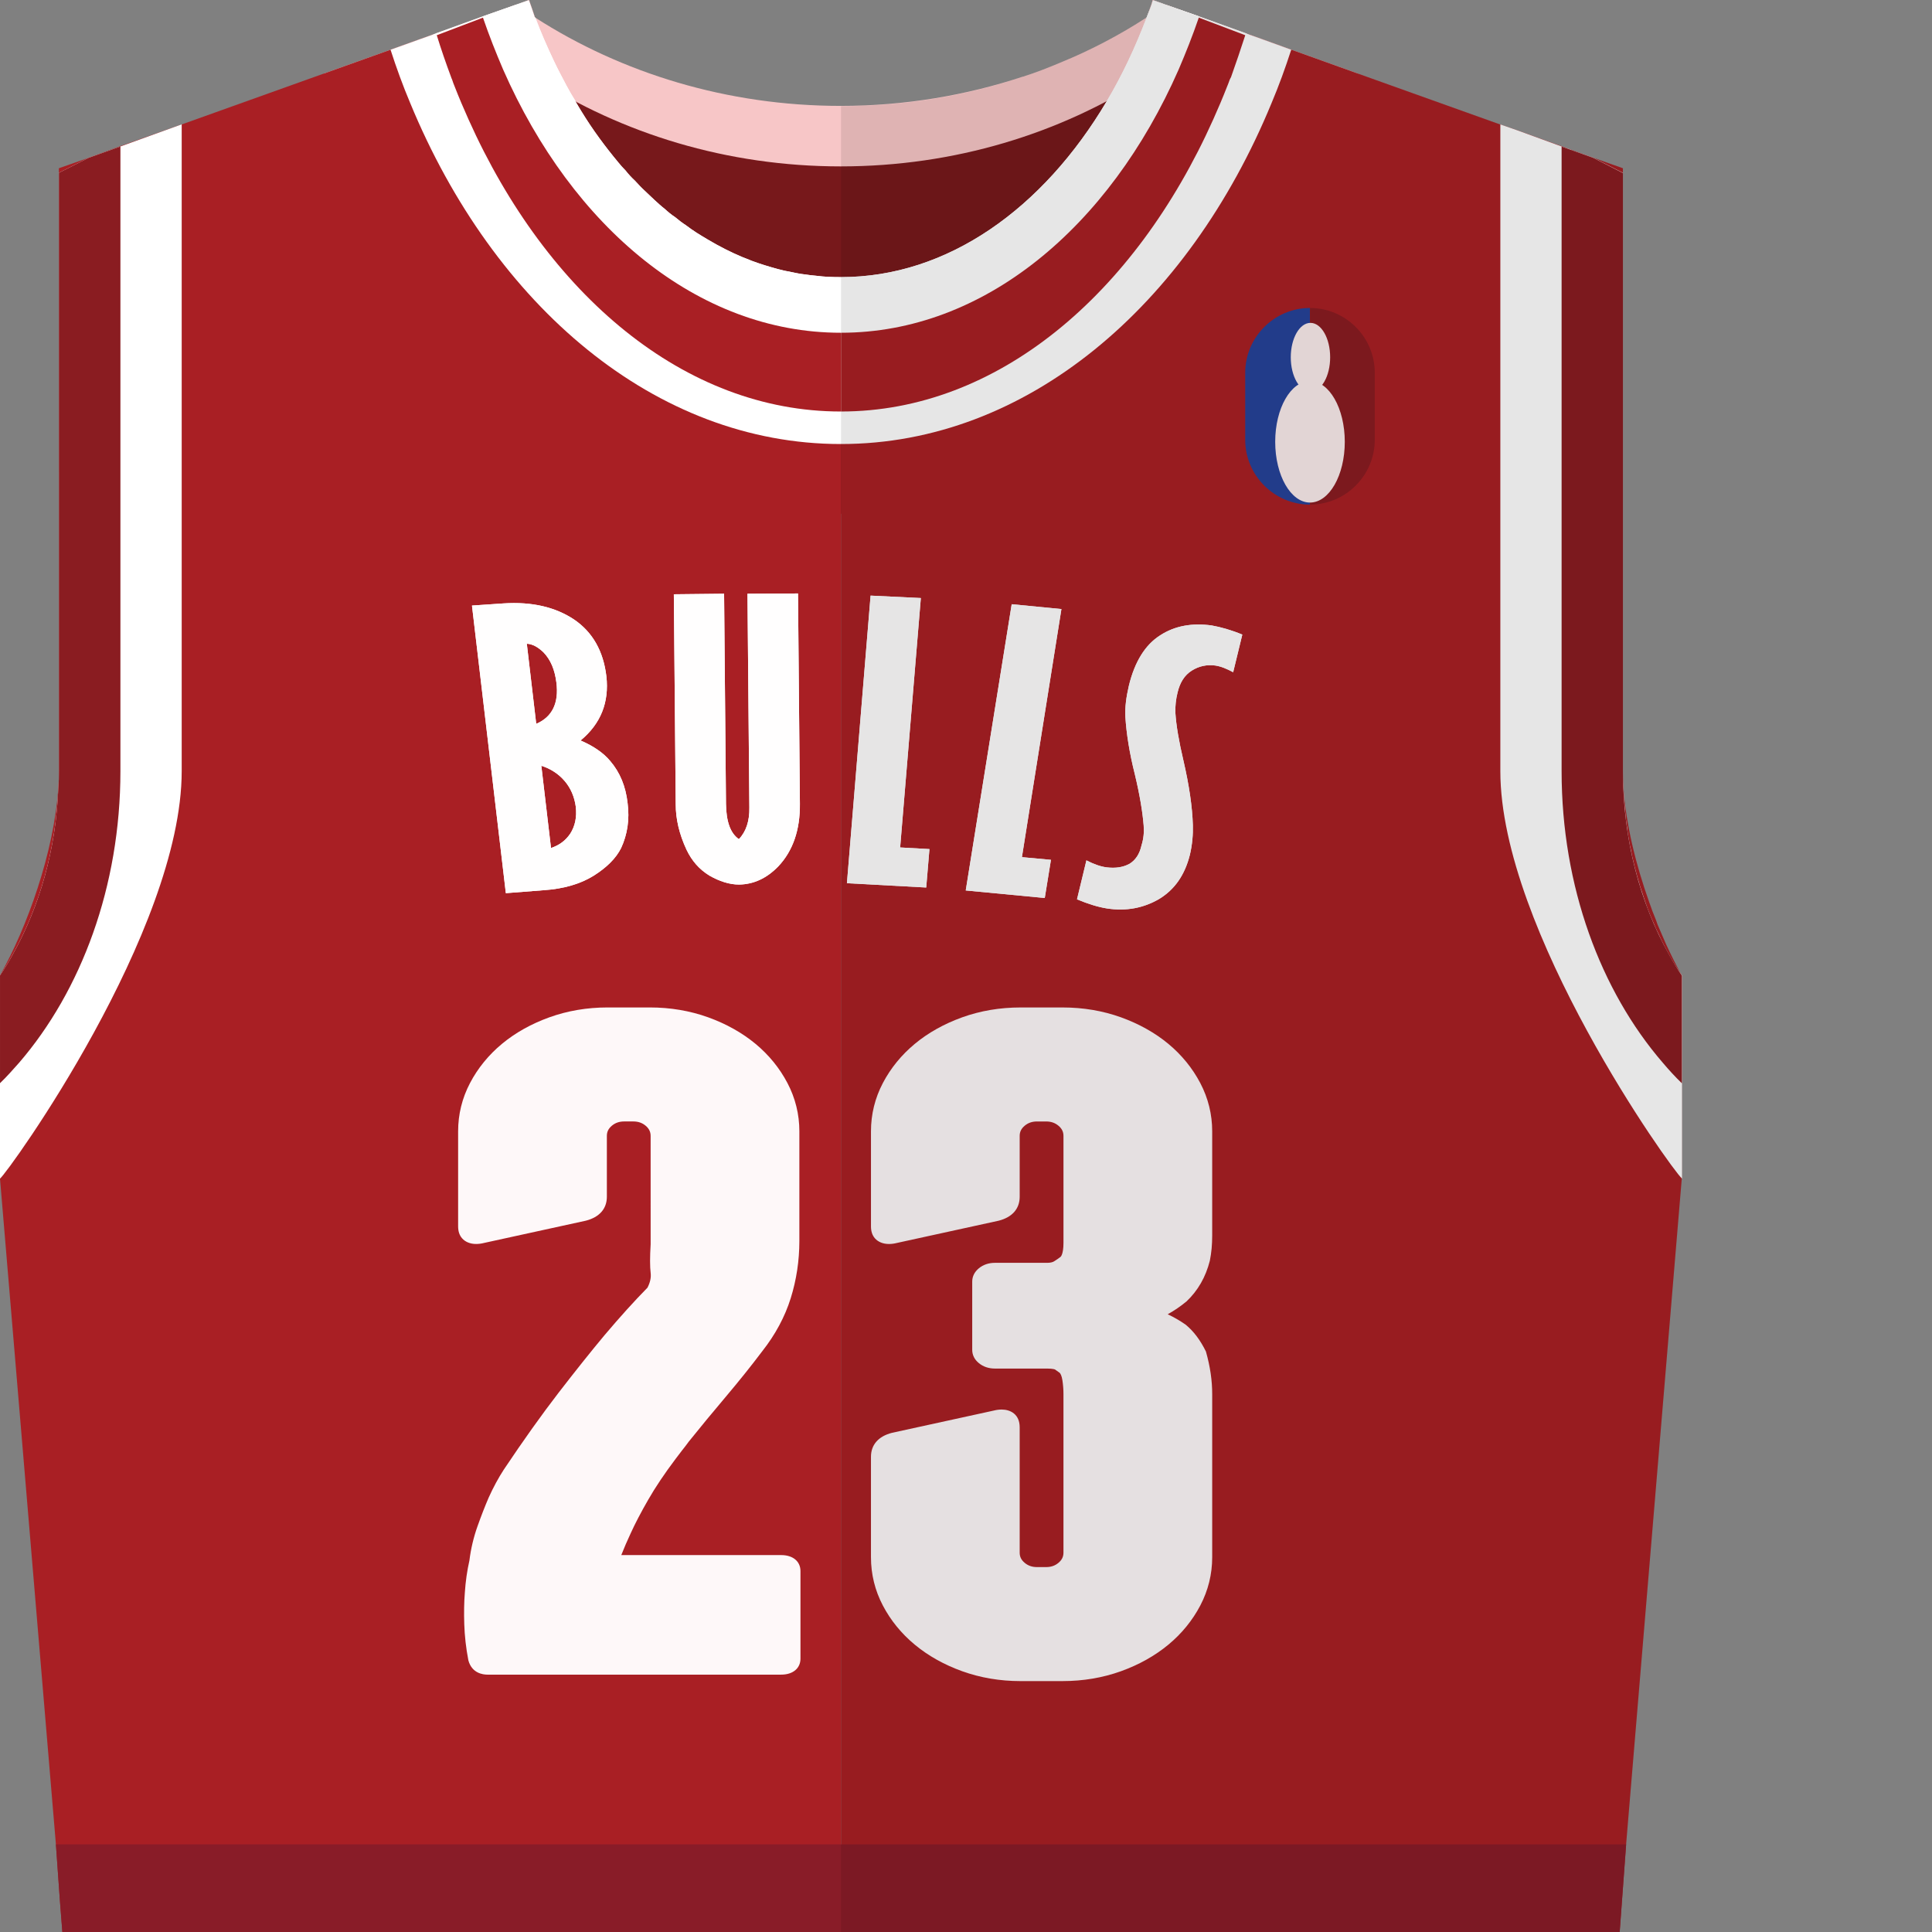 <?xml version="1.0" encoding="iso-8859-1"?>

<!DOCTYPE svg PUBLIC "-//W3C//DTD SVG 1.1//EN" "http://www.w3.org/Graphics/SVG/1.1/DTD/svg11.dtd">

<svg height="800px" width="800px" version="1.1" id="_x34_" xmlns="http://www.w3.org/2000/svg" xmlns:xlink="http://www.w3.org/1999/xlink" 
	 viewBox="0 0 512 512"  xml:space="preserve">
<rect x="0" y="0" width="512" height="512" fill="#808080" stroke="none"/>
<g>
	<g>
		<g>
			<path style="fill:#F7C6C7;" d="M359.925,19.517c0,0,0,0,0,0.071c-1.211,4.915-2.635,9.615-4.416,14.317
				c-19.019,50.217-71.23,86.258-132.63,86.258h-0.071c-61.471,0-113.612-36.042-132.63-86.258
				c-1.781-4.702-3.205-9.474-4.416-14.389l17.736-6.34l11.325-4.06l0.926-0.356l12.18-4.417l8.904-3.134c0,0,0.071,0,0.071,0.071
				h0.071c1.496,1.139,3.134,2.28,4.773,3.276l0.071,0.071l0.071,0.071c22.865,14.674,50.787,23.364,80.918,23.364
				c16.953,0,33.264-2.778,48.294-7.765c0,0,0.071,0.071,0.071,0c3.348-1.068,6.624-2.35,9.83-3.703
				c8.049-3.277,15.742-7.337,22.865-11.967c0.071,0,0.071-0.071,0.142-0.071c1.639-1.068,3.206-2.137,4.773-3.276h0.071V1.21
				l8.904,3.134l12.252,4.417l0.855,0.356c0.071,0,0.071,0,0.071,0l3.205,1.14l8.049,2.92h0.071L359.925,19.517z"/>
			<path style="fill:#77181B;" d="M359.957,35.499c-13.803,57.57-69.948,100.649-137.097,100.649h-0.049
				c-67.148,0-123.244-43.079-137.047-100.649l17.732-6.336l11.347-4.077l0.884-0.344l12.231-4.372l8.842-3.144
				c1.671,1.179,3.34,2.309,5.06,3.439c22.891,14.736,50.792,23.43,80.951,23.43c30.16,0,58.16-8.694,81.05-23.479
				c1.72-1.081,3.389-2.211,5.01-3.439l8.891,3.193l12.231,4.372l0.884,0.344l11.347,4.077L359.957,35.499z"/>
			<g>
				<path style="fill:#A91F24;" d="M445.686,258.493v53.849l-14.745,176.365v0.071L429.232,512H222.879V91.458
					c41.669,0,78.282-24.716,98.725-61.613c1.211-2.28,2.422-4.487,3.49-6.838c0.143-0.214,0.213-0.428,0.213-0.57
					c0.214-0.428,0.427-0.855,0.57-1.282c0.143-0.285,0.214-0.499,0.356-0.713c1.781-3.704,3.277-7.407,4.701-11.325l3.205,1.14
					l8.049,2.92h0.071l17.665,6.34l37.609,13.462h0.071l4.274,1.496l11.967,4.274l0.214,0.071l2.279,0.855l5.912,2.136l7.835,2.779
					v159.768c0,1.495,0,2.92,0.143,4.274c0.641,9.901,3.348,20.728,6.838,30.487c0.57,1.638,1.14,3.205,1.781,4.702
					c0.143,0.427,0.285,0.854,0.427,1.21c0.784,1.852,1.567,3.561,2.279,5.271c1.282,2.778,2.565,5.342,3.847,7.693
					c0.071,0.143,0.142,0.214,0.214,0.356C445.615,258.422,445.615,258.422,445.686,258.493z"/>
				<path style="fill:#A91F24;" d="M222.879,91.458V512H16.525l-0.641-8.191l-0.285-3.989l-0.783-11.041L0,312.342v-53.849
					c7.123-12.608,14.389-32.694,15.457-49.861c0.143-1.425,0.143-2.849,0.143-4.274V44.59l7.906-2.779l8.334-3.062l16.24-5.77
					h0.071l37.61-13.462l17.736-6.34l11.325-4.06c1.425,3.918,2.921,7.55,4.701,11.254c0.071,0.214,0.142,0.428,0.285,0.713
					c0.214,0.427,0.427,0.925,0.641,1.353c0,0.143,0.071,0.285,0.213,0.499v0.071c0.997,2.35,2.208,4.558,3.49,6.838
					C144.597,66.742,181.138,91.458,222.879,91.458z"/>
				<path style="fill:#FFFFFF;" d="M342.189,13.177c-1.567,4.844-3.277,9.545-5.2,14.104c-22.152,53.849-64.962,90.39-114.11,90.39
					h-0.071c-49.078,0-91.887-36.541-114.11-90.39c-1.923-4.559-3.633-9.26-5.2-14.104l11.325-4.06l0.926-0.356l12.18-4.417
					l8.904-3.134L140.18,0c0.57,1.567,1.069,3.062,1.567,4.558l0.071,0.071l0.071,0.071c1.425,3.847,3.063,7.551,4.773,11.184
					c1.139,2.422,2.35,4.701,3.561,6.98c0.712,1.353,1.496,2.635,2.28,3.918v0.071c0.498,0.926,1.068,1.781,1.567,2.635
					c2.992,4.915,6.34,9.403,9.83,13.605c0.57,0.712,1.211,1.425,1.852,2.065c0.783,0.998,1.567,1.852,2.493,2.708
					c0.855,0.925,1.639,1.781,2.564,2.635c0.855,0.856,1.781,1.639,2.636,2.494c0.855,0.783,1.781,1.638,2.706,2.35
					c0.855,0.784,1.781,1.568,2.778,2.209c0.926,0.783,1.852,1.495,2.849,2.136c0.926,0.713,1.852,1.354,2.849,1.995
					c0.926,0.57,1.923,1.211,2.921,1.781c2.992,1.781,6.054,3.348,9.117,4.63c0.855,0.356,1.71,0.641,2.493,0.997
					c2.279,0.855,4.63,1.567,6.98,2.209c0.926,0.213,1.852,0.498,2.849,0.64c1.425,0.285,2.849,0.642,4.345,0.784
					c0.997,0.143,1.994,0.285,2.992,0.356c2.137,0.284,4.274,0.356,6.482,0.356h0.071c28.278,0,53.565-18.163,70.446-46.655
					c4.06-6.839,7.55-14.246,10.542-22.153c0.285-0.712,0.57-1.496,0.855-2.279c0.285-0.712,0.569-1.568,0.783-2.35l3.348,1.21
					l8.904,3.134l12.252,4.417l0.855,0.356c0.071,0,0.071,0,0.071,0l3.205,1.14L342.189,13.177z"/>
				<path style="fill:#FFFFFF;" d="M48.152,32.979v171.38C48.152,246.74,2.208,310.633,0,312.342v-53.849
					c1.211-1.781,2.351-3.633,3.419-5.627c7.052-12.608,11.468-27.781,12.038-44.234c0.143-1.425,0.143-2.849,0.143-4.274V45.8
					l7.906-3.989l8.405-2.991l16.169-5.841H48.152z"/>
				<path style="fill:#8A1C21;" d="M31.911,38.82v165.538c0,30.558-10.399,58.194-26.853,77.284
					c-1.639,1.852-3.277,3.704-5.057,5.414v-28.563c1.211-1.781,2.351-3.633,3.419-5.627c7.052-12.608,11.468-27.781,12.038-44.234
					c0.143-1.425,0.143-2.849,0.143-4.274V45.8l7.906-3.989L31.911,38.82z"/>
				<g>
					<path style="fill:#A91F24;" d="M222.879,77.854v31.199h-0.071c-41.314,0-77.783-30.842-98.654-77.427
						c-1.282-2.849-2.493-5.699-3.633-8.619c-0.285-0.642-0.498-1.282-0.712-1.923c-0.143-0.285-0.213-0.499-0.285-0.713
						c-1.353-3.633-2.635-7.336-3.775-11.04l12.18-4.63H128V4.629l8.833-3.276l0.071-0.071h0.071L140.18,0
						c0.57,1.567,1.069,3.062,1.567,4.558c0.071,0.143,0.071,0.285,0.142,0.428c1.425,4.131,3.063,8.049,4.773,11.895
						c1.139,2.494,2.35,4.987,3.561,7.337c0,0.071,0,0.071,0,0.071c0.356,0.642,0.641,1.211,0.997,1.852
						c0.926,1.781,1.923,3.49,2.849,5.2c2.992,5.128,6.34,9.901,9.83,14.317c0.57,0.783,1.211,1.567,1.852,2.28
						c0.783,0.997,1.638,1.923,2.493,2.848c0.855,0.927,1.709,1.852,2.564,2.778c0.855,0.926,1.781,1.781,2.636,2.635
						c0.855,0.856,1.781,1.709,2.706,2.494c0.926,0.854,1.781,1.638,2.778,2.35c0.926,0.783,1.852,1.495,2.849,2.208
						c0.926,0.784,1.852,1.425,2.849,2.137c0.926,0.641,1.923,1.282,2.921,1.923c1.496,0.926,2.992,1.781,4.488,2.636
						c1.567,0.783,3.063,1.496,4.63,2.208c0.855,0.356,1.71,0.784,2.493,1.069c2.279,0.926,4.63,1.709,6.98,2.35
						c0.926,0.214,1.852,0.499,2.849,0.713c1.425,0.285,2.849,0.641,4.345,0.855c0.997,0.142,1.994,0.213,2.992,0.356
						c2.137,0.285,4.274,0.356,6.482,0.356H222.879z"/>
					<path style="fill:#A91F24;" d="M330.008,9.331c-1.211,3.775-2.493,7.479-3.775,11.111c-0.142,0.214-0.214,0.428-0.356,0.713
						c-0.214,0.569-0.427,1.21-0.712,1.852c-1.14,2.92-2.351,5.769-3.633,8.619c-20.87,46.585-57.34,77.427-98.653,77.427V77.854
						c17.522,0,33.905-7.408,47.866-20.159c9.046-8.405,17.166-19.089,23.72-31.554c3.633-6.624,6.767-13.676,9.402-21.226
						c0.071-0.143,0.071-0.214,0.142-0.357c0.214-0.712,0.499-1.424,0.713-2.208c0.285-0.712,0.569-1.568,0.783-2.35l3.277,1.282
						h0.071l8.833,3.348v0.071h0.071L330.008,9.331z"/>
				</g>
				<path style="fill:#FFFFFF;" d="M317.757,4.344v0.071c0,0.071-0.071,0.143-0.071,0.214v0.071
					c-1.639,4.773-3.419,9.26-5.342,13.747c-18.378,41.813-51.642,69.734-89.465,69.734h-0.071
					c-37.823,0-71.088-27.922-89.465-69.734c-1.923-4.487-3.704-8.974-5.342-13.747V4.629c0-0.071-0.071-0.214-0.071-0.285
					l8.904-3.134L140.18,0c0.57,1.567,1.069,3.062,1.567,4.558l0.071,0.071l0.071,0.071c1.425,3.847,3.063,7.551,4.773,11.184
					c1.139,2.422,2.35,4.701,3.561,6.98c0.712,1.353,1.496,2.635,2.28,3.918v0.071c0.498,0.926,1.068,1.781,1.567,2.635
					c2.992,4.915,6.34,9.403,9.83,13.605c0.57,0.712,1.211,1.425,1.852,2.065c0.783,0.998,1.567,1.852,2.493,2.708
					c0.855,0.925,1.639,1.781,2.564,2.635c0.855,0.856,1.781,1.639,2.636,2.494c0.855,0.783,1.781,1.638,2.706,2.35
					c0.855,0.784,1.781,1.568,2.778,2.209c0.926,0.783,1.852,1.495,2.849,2.136c0.926,0.713,1.852,1.354,2.849,1.995
					c0.926,0.57,1.923,1.211,2.921,1.781c2.992,1.781,6.054,3.348,9.117,4.63c0.855,0.356,1.71,0.641,2.493,0.997
					c2.279,0.855,4.63,1.567,6.98,2.209c0.926,0.213,1.852,0.498,2.849,0.64c1.425,0.285,2.849,0.642,4.345,0.784
					c0.997,0.143,1.994,0.285,2.992,0.356c2.137,0.284,4.274,0.356,6.482,0.356h0.071c28.278,0,53.565-18.163,70.446-46.655
					c4.06-6.839,7.55-14.246,10.542-22.153c0.285-0.712,0.57-1.496,0.855-2.279c0.285-0.712,0.569-1.568,0.783-2.35l3.348,1.21
					L317.757,4.344z"/>
				<path style="fill:#FFFFFF;" d="M445.757,258.493v53.849c-0.071,0-0.071,0-0.071,0v-0.071
					c-2.778-2.421-48.08-65.816-48.08-107.913V32.979l4.274,1.496l11.967,4.346l2.493,0.855l0.071,0.071l5.841,2.065l7.835,3.989
					v158.558c0,1.495,0,2.92,0.143,4.274c0.071,2.066,0.213,4.06,0.427,6.054c-0.071,0.071,0,0.143,0,0.143
					c0.142,1.495,0.285,3.062,0.57,4.559c0.071,0.997,0.213,1.995,0.427,2.992c0.142,1.068,0.356,2.136,0.641,3.205
					c0.071,0.642,0.214,1.282,0.356,1.852c0.356,1.638,0.784,3.205,1.211,4.772c0.498,1.852,1.068,3.633,1.71,5.485
					c0.712,2.209,1.496,4.346,2.422,6.411c0.57,1.354,1.14,2.636,1.781,3.918c0.784,1.709,1.639,3.348,2.493,4.915
					c0.926,1.709,1.994,3.419,3.134,5.057c0.071,0.143,0.142,0.214,0.214,0.356C445.686,258.422,445.757,258.422,445.757,258.493z"
					/>
				<path style="fill:#8A1C21;" d="M413.842,38.839v165.538c0,30.602,10.365,58.208,26.82,77.267
					c1.621,1.916,3.291,3.733,5.059,5.452v-28.539c-1.228-1.818-2.358-3.684-3.438-5.649c-7.663-13.656-12.182-30.455-12.182-48.532
					V45.864l-7.859-4.028L413.842,38.839z"/>
			</g>
			<g>
				<path style="fill:#FFFEFE;" d="M166.322,212.834c-0.499-4.415-1.995-8.119-4.63-11.183c-1.71-2.066-4.345-3.917-7.835-5.413
					c5.342-4.416,7.621-10.115,6.838-17.024c-0.783-6.624-3.633-11.682-8.548-15.029c-4.915-3.277-11.112-4.773-18.734-4.274
					l-8.334,0.569l8.975,76.217l10.043-0.784c5.271-0.356,9.688-1.638,13.249-3.846c3.49-2.208,5.912-4.63,7.265-7.337
					C166.251,221.169,166.892,217.18,166.322,212.834z M139.611,170.595c1.567,0.071,2.992,0.926,4.416,2.279
					c1.923,1.995,2.992,4.63,3.419,7.978c0.712,5.485-1.139,9.189-5.342,10.97L139.611,170.595z M151.15,220.884
					c-1.282,1.923-2.992,3.134-5.129,3.846l-2.564-21.796c2.493,0.783,4.63,2.208,6.197,4.06c1.638,1.923,2.564,4.202,2.92,6.696
					C152.931,216.61,152.361,218.961,151.15,220.884z"/>
				<path style="fill:#FFFEFE;" d="M166.322,212.834c-0.499-4.415-1.995-8.119-4.63-11.183c-1.71-2.066-4.345-3.917-7.835-5.413
					c5.342-4.416,7.621-10.115,6.838-17.024c-0.783-6.624-3.633-11.682-8.548-15.029c-4.915-3.277-11.112-4.773-18.734-4.274
					l-8.334,0.569l8.975,76.217l10.043-0.784c5.271-0.356,9.688-1.638,13.249-3.846c3.49-2.208,5.912-4.63,7.265-7.337
					C166.251,221.169,166.892,217.18,166.322,212.834z M139.611,170.595c1.567,0.071,2.992,0.926,4.416,2.279
					c1.923,1.995,2.992,4.63,3.419,7.978c0.712,5.485-1.139,9.189-5.342,10.97L139.611,170.595z M151.15,220.884
					c-1.282,1.923-2.992,3.134-5.129,3.846l-2.564-21.796c2.493,0.783,4.63,2.208,6.197,4.06c1.638,1.923,2.564,4.202,2.92,6.696
					C152.931,216.61,152.361,218.961,151.15,220.884z"/>
				<path style="fill:#FFFEFE;" d="M211.482,157.275l-13.391,0.07l0.499,56.628c0.071,3.562-0.855,6.411-2.778,8.406
					c-2.279-1.567-3.348-4.701-3.419-9.332l-0.499-55.702l-13.32,0.143l0.499,55.631c0,3.918,0.926,7.906,2.849,12.038
					c1.424,2.992,3.419,5.271,6.126,6.91c2.635,1.496,5.271,2.35,7.835,2.35c3.847-0.071,7.266-1.638,10.329-4.772
					c3.917-4.132,5.841-9.688,5.77-16.668L211.482,157.275z"/>
				<path style="fill:#FFFEFE;" d="M211.482,157.275l-13.391,0.07l0.499,56.628c0.071,3.562-0.855,6.411-2.778,8.406
					c-2.279-1.567-3.348-4.701-3.419-9.332l-0.499-55.702l-13.32,0.143l0.499,55.631c0,3.918,0.926,7.906,2.849,12.038
					c1.424,2.992,3.419,5.271,6.126,6.91c2.635,1.496,5.271,2.35,7.835,2.35c3.847-0.071,7.266-1.638,10.329-4.772
					c3.917-4.132,5.841-9.688,5.77-16.668L211.482,157.275z"/>
				<path style="fill:#FFFEFE;" d="M238.549,224.587l5.485-66.101l-13.32-0.642l-6.268,76.216l21.013,1.14l0.855-10.186
					L238.549,224.587z"/>
				<path style="fill:#FFFEFE;" d="M238.549,224.587l5.485-66.101l-13.32-0.642l-6.268,76.216l21.013,1.14l0.855-10.186
					L238.549,224.587z"/>
				<path style="fill:#FFFEFE;" d="M281.287,161.406l-13.177-1.282l-12.18,75.859l20.942,1.995l1.639-10.114l-7.693-0.713
					L281.287,161.406z"/>
				<path style="fill:#FFFEFE;" d="M281.287,161.406l-13.177-1.282l-12.18,75.859l20.942,1.995l1.639-10.114l-7.693-0.713
					L281.287,161.406z"/>
				<path style="fill:#FFFEFE;" d="M321.105,165.751c-5.129-0.712-9.759,0.071-13.676,2.635c-3.918,2.494-6.696,6.909-8.263,13.321
					c-0.712,3.062-1.068,5.769-0.926,8.333c0.285,4.416,1.069,9.474,2.493,15.101c1.353,5.627,2.066,10.115,2.35,13.605
					c0.143,1.709,0,3.49-0.569,5.271c-0.499,2.279-1.567,3.918-3.205,4.914c-1.709,0.926-3.704,1.211-6.055,0.926
					c-1.638-0.213-3.419-0.855-5.342-1.851l-2.493,10.328c3.063,1.282,5.698,2.066,7.978,2.422
					c5.129,0.783,9.687-0.143,13.747-2.493c4.131-2.494,6.838-6.34,8.192-11.753c0.641-2.707,0.855-5.413,0.783-7.835
					c-0.143-4.915-0.997-10.613-2.493-17.095c-1.211-5.128-1.923-9.331-2.137-12.679c-0.071-1.781,0.143-3.632,0.57-5.342
					c0.641-2.707,1.852-4.63,3.775-5.84c1.923-1.211,3.989-1.638,6.197-1.353c1.496,0.213,3.063,0.854,4.772,1.781l2.422-9.973
					C326.304,166.963,323.526,166.179,321.105,165.751z"/>
				<path style="fill:#FFFEFE;" d="M321.105,165.751c-5.129-0.712-9.759,0.071-13.676,2.635c-3.918,2.494-6.696,6.909-8.263,13.321
					c-0.712,3.062-1.068,5.769-0.926,8.333c0.285,4.416,1.069,9.474,2.493,15.101c1.353,5.627,2.066,10.115,2.35,13.605
					c0.143,1.709,0,3.49-0.569,5.271c-0.499,2.279-1.567,3.918-3.205,4.914c-1.709,0.926-3.704,1.211-6.055,0.926
					c-1.638-0.213-3.419-0.855-5.342-1.851l-2.493,10.328c3.063,1.282,5.698,2.066,7.978,2.422
					c5.129,0.783,9.687-0.143,13.747-2.493c4.131-2.494,6.838-6.34,8.192-11.753c0.641-2.707,0.855-5.413,0.783-7.835
					c-0.143-4.915-0.997-10.613-2.493-17.095c-1.211-5.128-1.923-9.331-2.137-12.679c-0.071-1.781,0.143-3.632,0.57-5.342
					c0.641-2.707,1.852-4.63,3.775-5.84c1.923-1.211,3.989-1.638,6.197-1.353c1.496,0.213,3.063,0.854,4.772,1.781l2.422-9.973
					C326.304,166.963,323.526,166.179,321.105,165.751z"/>
			</g>
			<g>
				<g>
					<path style="fill:#264299;" d="M329.993,98.784v17.772c0,9.443,7.726,17.169,17.169,17.169v-52.11
						C337.719,81.615,329.993,89.341,329.993,98.784z"/>
					<path style="fill:#8A1C21;" d="M347.163,81.615v52.11c9.442,0,17.169-7.726,17.169-17.169V98.784
						C364.331,89.341,356.605,81.615,347.163,81.615z"/>
				</g>
				<g>
					<ellipse style="fill:#FBECEC;" cx="347.286" cy="94.678" rx="5.219" ry="9.112"/>
					<ellipse style="fill:#FBECEC;" cx="347.162" cy="117.087" rx="9.22" ry="16.097"/>
				</g>
			</g>
			<g>
				<g>
					<path style="fill:#FEF8F9;" d="M129.177,443.797c-1.214,0-4.135-0.37-5.056-3.796c-0.633-3.303-0.988-6.478-1.084-9.551
						c-0.101-3.052-0.053-5.874,0.149-8.374c0.192-2.953,0.604-5.835,1.218-8.545c0.369-3.021,1.094-6.101,2.12-8.994
						c0.998-2.81,1.991-5.37,2.993-7.687c1.233-2.723,2.571-5.191,3.981-7.365c5.162-7.722,10.05-14.582,14.544-20.413
						c4.524-5.858,8.611-10.978,12.141-15.206c4.097-4.845,7.929-9.086,11.407-12.619c0.705-1.363,0.988-2.663,0.844-3.859
						c-0.206-1.737-0.211-4.237-0.005-7.635l-0.005-28.728c0-1.089-0.427-1.951-1.348-2.719c-0.916-0.755-1.957-1.109-3.272-1.109
						h-2.36c-1.314,0-2.355,0.354-3.281,1.117c-0.911,0.759-1.338,1.622-1.338,2.711v16.128c0,3.18-1.981,5.429-5.574,6.343
						l-26.921,5.886c-0.72,0.183-1.449,0.286-2.144,0.286c-1.559,0-2.888-0.537-3.732-1.51c-0.705-0.807-1.046-1.848-1.046-3.188
						v-25.166c0-4.495,1.06-8.796,3.152-12.782c2.077-3.959,4.931-7.46,8.481-10.401c3.531-2.929,7.757-5.294,12.554-7.023
						c4.811-1.733,10.002-2.611,15.427-2.611h11.206c5.421,0,10.611,0.878,15.427,2.607c4.792,1.733,9.018,4.098,12.554,7.027
						c3.54,2.933,6.394,6.435,8.476,10.401c2.096,3.998,3.156,8.299,3.156,12.782v29.077c0,5.199-0.772,10.302-2.293,15.167
						c-1.535,4.916-4.073,9.638-7.541,14.042c-2.893,3.835-6.14,7.889-9.628,12.023c-3.435,4.062-6.721,8.04-9.853,11.939
						c-0.542,0.755-1.156,1.558-1.77,2.317c-0.566,0.711-1.137,1.463-1.713,2.25c-2.921,3.879-5.358,7.508-7.253,10.815
						c-1.9,3.303-3.464,6.288-4.639,8.879c-0.926,1.979-1.765,3.919-2.504,5.803h42.376c3.104,0,5.109,1.661,5.109,4.237v23.207
						c0,2.576-2.005,4.237-5.109,4.237H129.177z"/>
				</g>
				<g>
					<path style="fill:#FEF8F9;" d="M270.424,445.507c-5.411,0-10.601-0.878-15.427-2.611c-4.783-1.721-9.009-4.086-12.554-7.027
						c-3.555-2.941-6.409-6.439-8.481-10.397c-2.087-3.982-3.147-8.283-3.147-12.786v-26.629c0-3.176,1.976-5.429,5.564-6.343
						l26.93-5.886c0.715-0.183,1.449-0.286,2.139-0.286c2.312,0,4.778,1.232,4.778,4.694v33.231c0,1.097,0.427,1.955,1.343,2.711
						c0.921,0.763,1.957,1.117,3.276,1.117h2.36c1.319,0,2.36-0.354,3.276-1.113c0.921-0.759,1.348-1.622,1.348-2.715v-42.022
						c0-1.22-0.096-2.44-0.278-3.656c-0.192-1.244-0.528-1.765-0.71-1.967c-0.129-0.079-1.247-0.89-1.247-0.89
						c-0.005,0-0.465-0.25-2.091-0.25h-13.859c-1.641,0-3.108-0.505-4.25-1.455c-1.137-0.93-1.746-2.146-1.746-3.509V339.63
						c0-1.355,0.609-2.572,1.756-3.517c1.142-0.946,2.61-1.451,4.241-1.451h13.859c0.815,0,1.444-0.139,1.876-0.417
						c0.787-0.505,1.348-0.894,1.693-1.18c0.029-0.024,0.758-0.668,0.758-3.692v-28.346c0-1.089-0.427-1.951-1.353-2.719
						c-0.916-0.755-1.957-1.109-3.272-1.109h-2.36c-1.314,0-2.355,0.354-3.272,1.113c-0.921,0.763-1.348,1.626-1.348,2.715v16.128
						c0,3.18-1.976,5.429-5.569,6.343l-26.925,5.886c-0.715,0.183-1.449,0.286-2.144,0.286c-1.559,0-2.883-0.537-3.732-1.51
						c-0.7-0.807-1.041-1.848-1.041-3.188v-25.166c0-4.499,1.06-8.799,3.147-12.782c2.077-3.959,4.931-7.46,8.481-10.401
						c3.526-2.929,7.752-5.29,12.549-7.023c4.821-1.733,10.011-2.611,15.432-2.611h11.206c5.416,0,10.611,0.878,15.432,2.607
						c4.787,1.733,9.009,4.094,12.554,7.027c3.54,2.937,6.389,6.439,8.471,10.401c2.096,3.998,3.156,8.299,3.156,12.782v27.611
						c0,1.192-0.053,2.341-0.149,3.442c-0.11,1.137-0.269,2.21-0.475,3.243c-1.094,4.332-3.166,7.933-6.178,10.779
						c-1.583,1.315-3.243,2.448-4.989,3.41c1.674,0.791,3.252,1.705,4.73,2.738c2.163,1.777,3.881,4.074,5.397,7.13
						c1.146,4.046,1.664,7.734,1.664,11.284v43.242c0,4.487-1.06,8.788-3.152,12.786c-2.082,3.963-4.931,7.46-8.476,10.397
						c-3.559,2.945-7.786,5.31-12.554,7.027c-4.831,1.733-10.021,2.611-15.432,2.611H270.424z"/>
				</g>
			</g>
		</g>
		<polygon style="fill:#891C28;" points="430.941,488.779 429.232,512 16.525,512 15.884,503.809 15.599,499.82 14.816,488.779 		
			"/>
	</g>
	<path style="opacity:0.1;fill:#040000;" d="M445.757,258.493v53.849c-0.071,0-0.071,0-0.071,0l-14.745,176.365v0.071L429.232,512
		H222.879V28.135c16.952,0,33.193-2.707,48.222-7.836c0,0,0.071,0.071,0.071,0c3.348-1.068,6.624-2.35,9.83-3.703
		c8.049-3.277,15.742-7.337,22.865-11.967c0.285-0.712,0.57-1.496,0.855-2.279c0.285-0.712,0.569-1.568,0.783-2.35l3.348,1.21
		l8.904,3.205l12.252,4.346l0.855,0.356c0.071,0,0.071,0,0.071,0l3.205,1.14l8.049,2.92h0.071l17.665,6.34c0,0,0,0,0,0.071
		l37.609,13.39h0.071l4.274,1.567l11.967,4.274l2.493,0.855l0.071,0.071l5.841,2.065l7.835,2.779v159.768
		c0,1.495,0,2.92,0.143,4.274c0.641,9.901,3.348,20.728,6.838,30.487c0.57,1.638,1.14,3.205,1.781,4.702
		c0.143,0.427,0.285,0.854,0.427,1.21c0.784,1.852,1.496,3.561,2.279,5.271c1.282,2.778,2.565,5.342,3.847,7.693
		c0.071,0.143,0.142,0.214,0.214,0.356c0,0.071,0,0.071,0.071,0.143H445.757z"/>
</g>
</svg>